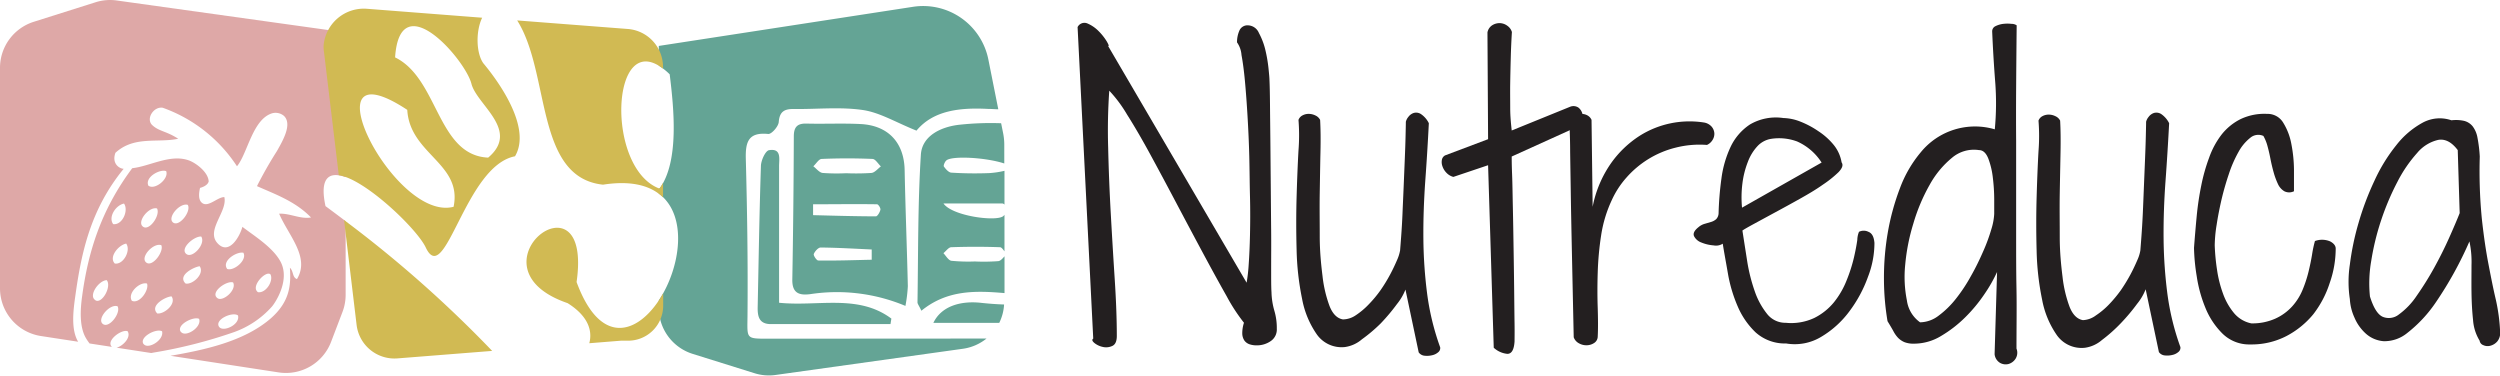 <?xml version="1.0" encoding="UTF-8"?> <svg xmlns="http://www.w3.org/2000/svg" id="Layer_1" data-name="Layer 1" viewBox="0 0 517.66 77.78"><defs><style>.cls-1{fill:#dea8a7;}.cls-2{fill:#64a495;}.cls-3{fill:#d1ba53;}.cls-4{fill:#231f20;}</style></defs><path class="cls-1" d="M67.4,42.68c-1.3-6,.82-7.22,4.15-6V6.72L24.18.1a9.93,9.93,0,0,0-4.4.37L7,4.51A10,10,0,0,0,0,14V59.69a10,10,0,0,0,8.48,9.89l7.7,1.18c-1.53-2.56-1-6.54-.57-9.58,1.24-8.9,3.14-17.84,10-26.23-.8,0-2.54-1-1.71-3.31,3.88-3.56,8.73-2,13-2.91C34.49,27.16,33,27.22,31.63,26c-1.56-1.28.14-4,2.06-3.69A30.61,30.61,0,0,1,49.07,34.43c2.21-2.67,3.23-9.84,7.38-11A2.7,2.7,0,0,1,58.8,24c1.8,1.74-.33,5.27-1.45,7.27a83.56,83.56,0,0,0-4.14,7.27c3.65,1.64,7.9,3.1,11.19,6.49-2.2.39-4.4-.9-6.6-.78,1.93,4.51,6.44,9,3.69,13.54-1-.37-.67-1.62-1.46-2.35.19,3.22.21,6.85-4,10.52-5.53,4.78-13.82,6.52-20.73,7.71l22.39,3.44a10,10,0,0,0,10.86-6.31l2.36-6.19a9.91,9.91,0,0,0,.66-3.57V45.8Q69.5,44.23,67.4,42.68Z"></path><path class="cls-1" d="M56.29,63.5c.56-.62,3.87-5.38,1.81-9.3-1.59-3-5.53-5.39-7.91-7.23C49.65,49,47.38,53,45,50.32s2.16-6.55,1.45-9.51c-1.44,0-3.3,2.18-4.58,1.23-.84-.62-.71-2-.45-3.13.56-.15,1.59-.55,1.79-1.34-.1-2-2.76-3.89-4.14-4.37-3.86-1.34-8,1.22-11.69,1.63C20.76,43.69,18.2,52.49,17,61.38c-.39,2.81-.54,6.12.67,8.41a9.58,9.58,0,0,0,.88,1.33l4.63.71,0,0c-1.34-1.22,1.94-3.71,3.24-3.25.81,1.27-1,3.11-2.29,3.41l7.19,1.11.46-.09a100.1,100.1,0,0,0,16.71-4.25A19.12,19.12,0,0,0,56.29,63.5ZM25.68,42.15c1,1.43-.34,4.51-2.24,4.26C22.37,45,23.92,42.5,25.68,42.15Zm-5.93,20c-1.5-.88.65-4.07,2.35-4.14C23.17,59.32,21.12,63,19.75,62.18ZM21.2,67c-1.07-1.07,1.53-4.13,3.14-3.58C25.13,64.81,22.46,68.25,21.2,67Zm2.58-12.42c-1.32-1.33.75-3.85,2.35-4.14C27.15,51.84,25.57,54.84,23.78,54.57ZM34.41,35.44c.61,1.59-2.36,4-3.69,3C29.94,36.67,33.16,34.94,34.41,35.44ZM30.27,54.35c-1.33-1.08,1.51-4.17,3.13-3.58C34,52.05,31.57,55.41,30.27,54.35Zm2.24-11.19c.78,1.41-1.72,4.94-3,3.69C28.39,45.8,30.86,42.72,32.51,43.16Zm-5.2,19.13c-1-1.56,1.61-4,3.13-3.58C30.93,60,28.93,63,27.31,62.29Zm2.45,9c-1.1-1.4,2.55-3.38,3.8-2.69C34,70.43,30.67,72.42,29.76,71.25Zm2.85-6.34c-1.78-1.66,1.76-3.56,2.91-3.58C36.59,62.88,34.07,65.05,32.61,64.91ZM35.75,46c-1.08-1.09,1.53-4.08,3.13-3.58C39.68,43.77,37,47.21,35.75,46Zm1.68,22.71c-1-1.46,2.71-3.28,3.8-2.68C41.84,67.79,38.33,70,37.43,68.67Zm1-10c-1.78-1.7,1.76-3.44,2.91-3.58C42.43,56.65,39.91,59,38.44,58.71Zm.11-6.15c-1.31-1.18,1.74-3.72,3.13-3.58C42.68,50.52,39.78,53.67,38.55,52.56ZM56,56.81c.7,1.35-.95,3.95-2.58,3.69C51.77,59.35,55.08,55.91,56,56.81Zm-5.6-4.47c.83,1.53-2,3.86-3.36,3.35C45.81,54,49.09,52,50.41,52.34Zm-2.13,6.15c.8,1.57-2.14,4.06-3.24,3.25C43.39,60.52,47,58,48.28,58.49Zm-2.91,9.18c-1-1.5,2.8-3.2,3.92-2.35C49.78,67.24,46.16,68.86,45.37,67.67Z"></path><path class="cls-2" d="M161.32,34.44c0,9.37,0,18.74,0,28.25,8.1.83,16.36-1.86,23.25,3.28l-.18,1.14q-12.37,0-24.76,0c-2.49,0-2.78-1.63-2.74-3.56.2-9.71.35-19.42.67-29.13,0-1.17.93-3.19,1.67-3.32C161.88,30.66,161.31,32.94,161.32,34.44Zm37-8.57c-3.51.46-7.4,2.25-7.64,6.16-.64,10.16-.54,20.37-.7,30.57,0,.32.29.65.81,1.74C196.11,60,202,60.17,208,60.69V53.07c-.41.45-.81.94-1.26,1a39.49,39.49,0,0,1-4.87.07v0A35.77,35.77,0,0,1,197,54c-.61-.09-1.11-1-1.65-1.58.54-.43,1.07-1.22,1.62-1.23,3.36-.12,6.73-.12,10.09,0,.32,0,.62.44.93.86V44.47a1.32,1.32,0,0,1-.3.32c-1.62,1.14-10.58-.09-12.33-2.66,4.07,0,8.14,0,12.22,0a.72.72,0,0,1,.41.24v-7a18.85,18.85,0,0,1-3.1.47,76.34,76.34,0,0,1-7.86-.09c-.57,0-1.19-.72-1.58-1.26-.15-.21.19-1,.5-1.26,1.07-1,8.06-.67,12,.62V30a12.2,12.2,0,0,0-.25-2.48l-.4-2A60,60,0,0,0,198.3,25.87Zm4.87,36.84c-4.52-.5-8.34.82-9.92,4.14h13.64a9.82,9.82,0,0,0,1-3.8C206.34,63,204.75,62.88,203.17,62.71Zm-15.69.64a36.64,36.64,0,0,0-19.61-2.46c-2.38.34-3.88-.16-3.83-3q.26-14.82.31-29.63c0-1.91.67-2.72,2.62-2.67,3.76.1,7.52-.1,11.26.1,5.75.31,9,3.93,9.07,9.62.16,8,.48,16,.66,23.95A30,30,0,0,1,187.48,63.35Zm-7-9.57,0-2.12c-3.53-.16-7-.37-10.57-.41-.49,0-1.2.78-1.42,1.34-.12.31.58,1.35.92,1.35C173.11,54,176.82,53.86,180.52,53.78Zm1.09-11.48c-4.41-.07-8.82,0-13.23,0,0,.75,0,1.5,0,2.25,4.33.11,8.67.24,13,.25.33,0,.82-.84.94-1.36C182.38,43.08,181.87,42.31,181.61,42.3Zm.8-7.85c-.57-.54-1.13-1.52-1.72-1.54-3.5-.15-7-.15-10.52,0-.6,0-1.16,1-1.74,1.52.63.48,1.23,1.29,1.91,1.38a39.66,39.66,0,0,0,4.88.06,48.56,48.56,0,0,0,5.26-.06C181.16,35.72,181.77,34.92,182.41,34.45ZM159,70.13c-4.61,0-4.26,0-4.22-4.65.1-10.86-.06-21.73-.35-32.6-.09-3.5.53-5.55,4.64-5.14.68.07,2.11-1.55,2.18-2.47.17-2.22,1.23-2.73,3.15-2.7,4.76.06,9.6-.47,14.26.21,3.53.52,6.84,2.56,11.11,4.27,3.48-4.2,9-4.8,14.8-4.5.71,0,1.43.07,2.14.08L204.65,12.3A13.77,13.77,0,0,0,189.06,1.41l-52.65,8.1v4.08a12.65,12.65,0,0,1,2.26,1.8c.87,7.11,2,18-2.09,23.66l-.17-.07v1.09c6.15,4.6,4.46,15.44,0,22.16v1.5a10,10,0,0,0,7,9.54l12.79,4a9.94,9.94,0,0,0,4.4.37l38.76-5.42a10,10,0,0,0,4.91-2.12Z"></path><path class="cls-3" d="M107.09,4.23,130,6a7.9,7.9,0,0,1,7.29,7.88v.33c-10.81-8.28-11.95,20.62-.74,24.84a11.74,11.74,0,0,0,.74-1.18v3c-2.43-2.38-6.41-3.57-12.43-2.63C110.73,36.73,114,15.15,107.09,4.23Zm-40,6.56A6.82,6.82,0,0,1,67,9.51a8.36,8.36,0,0,1,9-7.69L99.84,3.67c-1.34,2.76-1.27,7.33.25,9.44,3.13,3.74,10.06,13.32,6.55,19.25-10.39,2-14.43,27.47-18.49,18.87-1.83-3.87-12.6-14.18-18-14.95Zm14.73,1.1c9,4.4,8.68,20.25,19.26,20.75,6.69-5.64-2.33-10.9-3.46-15.28C96.38,12.37,82.8-3.3,81.81,11.89Zm12.1,30.93c1.87-9-9.06-10.86-9.59-20.07C62.9,8.62,81.46,46.06,93.91,42.82ZM119.39,58.4c3.46-24.08-23.54-3.09-1.86,4.37,4.14,2.58,5.22,5.61,4.49,8.3l6.61-.53c.4,0,.8,0,1.2,0a7.25,7.25,0,0,0,7.49-7.24V60.73C132.86,68.73,124.61,72.59,119.39,58.4ZM71.24,45.56l2.6,21.72a7.9,7.9,0,0,0,8.47,6.93l19.6-1.55A248.44,248.44,0,0,0,71.24,45.56Z"></path><path class="cls-4" d="M223.13,5.61a1.58,1.58,0,0,1,2.07-.74,7.22,7.22,0,0,1,2.27,1.56,11.4,11.4,0,0,1,1.68,2.11c.41.71.52,1,.31,1l28.67,49a34.24,34.24,0,0,0,.43-3.79q.19-2.62.27-6.18c.05-2.36.07-5,0-7.77s-.08-5.62-.15-8.44-.2-5.57-.36-8.28-.34-5.14-.54-7.3-.45-4-.71-5.39a5.18,5.18,0,0,0-.93-2.62,6,6,0,0,1,.47-2.38,1.82,1.82,0,0,1,1.87-1.14,2.53,2.53,0,0,1,2.19,1.57A14.46,14.46,0,0,1,262,10.3a29.84,29.84,0,0,1,.66,3.83c.13,1.25.2,2.06.2,2.42.05,1,.09,2.7.11,5s.05,4.86.08,7.78.05,6,.08,9.18.05,6.26.08,9.18,0,5.52,0,7.81,0,4,.07,5a15.11,15.11,0,0,0,.59,3.83,12.6,12.6,0,0,1,.51,3.75,2.88,2.88,0,0,1-1.29,2.57,5,5,0,0,1-2.85.86,4.52,4.52,0,0,1-1.53-.23,2.18,2.18,0,0,1-1.05-.78,2.71,2.71,0,0,1-.43-1.45,6.9,6.9,0,0,1,.35-2.22,36.81,36.81,0,0,1-3.59-5.51q-2.19-3.87-4.81-8.75t-5.47-10.27q-2.85-5.4-5.46-10.2t-4.89-8.4a27.62,27.62,0,0,0-3.67-4.92,117.52,117.52,0,0,0-.23,11.76q.15,6.68.54,13.67t.82,13.63q.43,6.64.43,11.72c0,1.09-.31,1.79-.93,2.07a3,3,0,0,1-2,.2,4.11,4.11,0,0,1-1.72-.82c-.46-.39-.54-.69-.23-.9Z"></path><path class="cls-4" d="M291.1,25.22a2.51,2.51,0,0,1,.51-1,2.27,2.27,0,0,1,1.09-.82,1.82,1.82,0,0,1,1.48.19,4.83,4.83,0,0,1,1.68,1.92q-.3,6-.74,12c-.28,4-.42,7.92-.39,11.8a95.79,95.79,0,0,0,.78,11.52,52.67,52.67,0,0,0,2.7,11.09,1.09,1.09,0,0,1-.39,1,2.79,2.79,0,0,1-1.25.63,4.59,4.59,0,0,1-1.56.11,1.67,1.67,0,0,1-1.25-.7l-2.74-13a11.36,11.36,0,0,1-1.76,3,40,40,0,0,1-3.36,4A31.81,31.81,0,0,1,282,70.26a6.83,6.83,0,0,1-3.52,1.6,6.28,6.28,0,0,1-5.78-2.57,18.82,18.82,0,0,1-3.08-7.39,56,56,0,0,1-1.14-10.19q-.15-5.62,0-10.94t.39-9.61a40.48,40.48,0,0,0,0-6.33,1.7,1.7,0,0,1,.82-.93,2.68,2.68,0,0,1,1.29-.32,3.16,3.16,0,0,1,1.37.32,2,2,0,0,1,1,.93c.1,1.77.13,4,.07,6.64s-.1,5.49-.15,8.48,0,6,0,9,.27,5.77.58,8.25a26.1,26.1,0,0,0,1.45,6.17c.65,1.64,1.57,2.56,2.77,2.77a4.81,4.81,0,0,0,2.66-.86,15.3,15.3,0,0,0,2.65-2.22,24.5,24.5,0,0,0,2.5-3,32.74,32.74,0,0,0,2-3.28c.57-1.07,1-2,1.4-2.93a8.55,8.55,0,0,0,.63-2c.05-.63.13-1.63.23-3s.2-2.94.27-4.69.16-3.61.24-5.58.16-3.85.23-5.59.13-3.31.16-4.69S291.1,25.85,291.1,25.22Z"></path><path class="cls-4" d="M308.13,34.21l-7.19,2.42a3,3,0,0,1-1.44-.86,3.57,3.57,0,0,1-.82-1.33,2.57,2.57,0,0,1-.12-1.33,1.32,1.32,0,0,1,.66-.93l8.91-3.36L308,6.71a2.26,2.26,0,0,1,1-1.49,2.86,2.86,0,0,1,1.6-.43,2.76,2.76,0,0,1,1.52.55,2.4,2.4,0,0,1,.94,1.29c-.1,1.62-.18,3.32-.23,5.12s-.09,3.59-.12,5.39,0,3.54,0,5.23.16,3.24.31,4.65l12.11-4.92a1.84,1.84,0,0,1,1.72.19,2.38,2.38,0,0,1,.82,1.33,2.58,2.58,0,0,1-.12,1.6,1.88,1.88,0,0,1-1.09,1.1l-13.44,6.09c0,.52,0,1.76.08,3.71s.1,4.26.16,6.92.1,5.49.15,8.51.09,5.86.12,8.52.05,5,.08,6.91,0,3.19,0,3.71c-.11,1.72-.6,2.58-1.49,2.58A4.81,4.81,0,0,1,309.3,72Z"></path><path class="cls-4" d="M325.86,69.83q-.23-10.77-.39-18.28t-.23-12.42q-.08-4.92-.12-7.7c0-1.84-.05-3.21-.08-4.1s0-1.42,0-1.6v-.35a1.62,1.62,0,0,1,.7-1.17,3.05,3.05,0,0,1,1.37-.59,2.48,2.48,0,0,1,1.44.2,1.94,1.94,0,0,1,1,1l.23,18a23.46,23.46,0,0,1,3.79-9,21.48,21.48,0,0,1,5.9-5.67,19.32,19.32,0,0,1,13.44-2.77,2.68,2.68,0,0,1,1.52.86,2.35,2.35,0,0,1,.55,1.37,2.38,2.38,0,0,1-.39,1.4,2.57,2.57,0,0,1-1.14,1,20.12,20.12,0,0,0-6.6.59A19.83,19.83,0,0,0,341.22,33a20.17,20.17,0,0,0-4.46,3.79,18.49,18.49,0,0,0-3,4.61,26.59,26.59,0,0,0-2.23,7.38,63,63,0,0,0-.7,7.69q-.12,3.84,0,7.27c.07,2.29.09,4.3,0,6a1.6,1.6,0,0,1-.74,1.28,2.85,2.85,0,0,1-1.48.47,3.08,3.08,0,0,1-1.64-.39A2.26,2.26,0,0,1,325.86,69.83Z"></path><path class="cls-4" d="M356.72,50.46a2.61,2.61,0,0,1-1.91.35,8.18,8.18,0,0,1-2.5-.59,2.73,2.73,0,0,1-1.52-1.29c-.26-.54,0-1.18.93-1.91a3.34,3.34,0,0,1,1.21-.66l1.33-.39a2.83,2.83,0,0,0,1.1-.59,1.88,1.88,0,0,0,.5-1.25,64.27,64.27,0,0,1,.59-7.19,22.05,22.05,0,0,1,1.91-6.56,11.34,11.34,0,0,1,4-4.61,10.62,10.62,0,0,1,6.91-1.33,10.19,10.19,0,0,1,3.52.74,18.65,18.65,0,0,1,3.75,2A13.84,13.84,0,0,1,379.69,30a7.75,7.75,0,0,1,1.64,3.63c.37.52.16,1.17-.62,2a22.91,22.91,0,0,1-3.28,2.62c-1.41,1-3,1.94-4.77,2.93s-3.48,1.93-5.12,2.81l-4.33,2.35c-1.25.68-2.06,1.14-2.42,1.4.31,2,.65,4.17,1,6.41a35.42,35.42,0,0,0,1.56,6.17A15.5,15.5,0,0,0,365.9,65a4.81,4.81,0,0,0,3.87,1.84,11.27,11.27,0,0,0,5.9-1,12.4,12.4,0,0,0,4.1-3.28A17.49,17.49,0,0,0,382.39,58a31.73,31.73,0,0,0,1.48-4.61c.34-1.46.57-2.7.71-3.71a4.71,4.71,0,0,1,.35-1.68,2.18,2.18,0,0,1,1.95,0c.73.28,1.14,1,1.25,2.3a19.42,19.42,0,0,1-1.33,7,27.06,27.06,0,0,1-3.87,7.18,19.84,19.84,0,0,1-5.85,5.28,10.57,10.57,0,0,1-7.23,1.36,9.08,9.08,0,0,1-6.33-2.3,16.25,16.25,0,0,1-3.71-5.39,29.82,29.82,0,0,1-2-6.68C357.4,54.36,357,52.28,356.72,50.46Zm20.47-16.8a11.62,11.62,0,0,0-5.08-4.37,10.76,10.76,0,0,0-5.31-.55,4.94,4.94,0,0,0-2.89,1.52,9.88,9.88,0,0,0-2,3.28A18.32,18.32,0,0,0,360.79,38a22.88,22.88,0,0,0-.08,5Z"></path><path class="cls-4" d="M413.52,56.32a30.38,30.38,0,0,1-2.58,4.53,31.3,31.3,0,0,1-4,4.84,25.51,25.51,0,0,1-5,3.87,10.78,10.78,0,0,1-5.59,1.6,5.19,5.19,0,0,1-2-.31,4.12,4.12,0,0,1-1.33-.9,6.22,6.22,0,0,1-1-1.44c-.32-.58-.71-1.23-1.18-2a52.8,52.8,0,0,1-.74-8.67,55,55,0,0,1,.78-9.61A49.31,49.31,0,0,1,393.4,39a25.13,25.13,0,0,1,4.38-7.54,14.48,14.48,0,0,1,15.27-4.68,57.29,57.29,0,0,0,.08-9.89q-.39-4.95-.62-10.35a1.17,1.17,0,0,1,.7-1.13,4.9,4.9,0,0,1,1.6-.47,7.68,7.68,0,0,1,1.72,0,1.84,1.84,0,0,1,1.05.31q-.07,7-.11,12.89t0,11.06v10q0,4.84,0,9.92c0,3.39,0,6.95.07,10.7s0,7.87,0,12.35a2.35,2.35,0,0,1-.19,2.11,2.59,2.59,0,0,1-1.45,1.09,2.36,2.36,0,0,1-1.76-.23,2.38,2.38,0,0,1-1.13-1.8Zm-3.75-25.24a7,7,0,0,0-5.59,1.6,19.32,19.32,0,0,0-4.64,5.63,37.66,37.66,0,0,0-3.36,8,41.41,41.41,0,0,0-1.68,8.51,24.89,24.89,0,0,0,.35,7.39,6.64,6.64,0,0,0,2.73,4.53,6.46,6.46,0,0,0,3.83-1.37A18.77,18.77,0,0,0,405,61.86a33.28,33.28,0,0,0,3.12-4.72c1-1.75,1.81-3.45,2.54-5.12a36,36,0,0,0,1.68-4.57,12.74,12.74,0,0,0,.59-3.16v-3a37.57,37.57,0,0,0-.28-4.45,16.24,16.24,0,0,0-.94-4C411.24,31.66,410.6,31.08,409.77,31.08Z"></path><path class="cls-4" d="M444.38,25.22a2.51,2.51,0,0,1,.51-1,2.27,2.27,0,0,1,1.09-.82,1.85,1.85,0,0,1,1.49.19,5,5,0,0,1,1.68,1.92q-.31,6-.75,12T448,49.25a95.79,95.79,0,0,0,.78,11.52,52.67,52.67,0,0,0,2.7,11.09,1.09,1.09,0,0,1-.39,1,2.79,2.79,0,0,1-1.25.63,4.57,4.57,0,0,1-1.56.11,1.67,1.67,0,0,1-1.25-.7l-2.74-13a11.36,11.36,0,0,1-1.76,3,40,40,0,0,1-3.36,4,31.81,31.81,0,0,1-3.94,3.51,6.83,6.83,0,0,1-3.52,1.6,6.28,6.28,0,0,1-5.78-2.57,18.82,18.82,0,0,1-3.08-7.39,56,56,0,0,1-1.14-10.19q-.15-5.62,0-10.94t.39-9.61a40.48,40.48,0,0,0,0-6.33,1.7,1.7,0,0,1,.82-.93,2.74,2.74,0,0,1,1.29-.32,3.16,3.16,0,0,1,1.37.32,2,2,0,0,1,1,.93c.1,1.77.13,4,.08,6.64s-.11,5.49-.16,8.48,0,6,0,9,.27,5.77.58,8.25a26.1,26.1,0,0,0,1.45,6.17c.65,1.64,1.57,2.56,2.77,2.77A4.81,4.81,0,0,0,434,65.3a15.73,15.73,0,0,0,2.66-2.22,26.42,26.42,0,0,0,2.5-3,34.5,34.5,0,0,0,2-3.28c.57-1.07,1-2,1.4-2.93a8.1,8.1,0,0,0,.63-2c.05-.63.13-1.63.23-3s.2-2.94.28-4.69.15-3.61.23-5.58.16-3.85.23-5.59.13-3.31.16-4.69S444.38,25.85,444.38,25.22Z"></path><path class="cls-4" d="M454.3,51.32q.24-3.21.55-6.49a60.8,60.8,0,0,1,.94-6.36,37.55,37.55,0,0,1,1.64-5.82A17.3,17.3,0,0,1,460,27.88a11.66,11.66,0,0,1,3.91-3.2,11.44,11.44,0,0,1,5.51-1.1,3.76,3.76,0,0,1,3.36,1.84,12.68,12.68,0,0,1,1.68,4.41,29,29,0,0,1,.54,5.32c0,1.82,0,3.3,0,4.45a2.23,2.23,0,0,1-2,0,3.35,3.35,0,0,1-1.33-1.52,15,15,0,0,1-.9-2.47c-.26-.93-.48-1.87-.66-2.81s-.39-1.82-.62-2.65a8.89,8.89,0,0,0-.82-2,2.56,2.56,0,0,0-2.74.4,9.52,9.52,0,0,0-2.42,2.92,25.34,25.34,0,0,0-2,4.58q-.9,2.66-1.53,5.35c-.41,1.79-.75,3.53-1,5.19a28.26,28.26,0,0,0-.39,4.22,43.38,43.38,0,0,0,.47,5,24.46,24.46,0,0,0,1.25,5,13.26,13.26,0,0,0,2.26,4,6.27,6.27,0,0,0,3.6,2.15,11.6,11.6,0,0,0,5-1,10.57,10.57,0,0,0,3.44-2.5,11.82,11.82,0,0,0,2.15-3.39,25.85,25.85,0,0,0,1.25-3.79c.31-1.28.56-2.48.74-3.6a24,24,0,0,1,.59-2.77,4.27,4.27,0,0,1,3.16.08c.76.41,1.14.91,1.14,1.48a21.5,21.5,0,0,1-1.25,7.15A21,21,0,0,1,479,65.07a18,18,0,0,1-5.59,4.53,15.68,15.68,0,0,1-7.42,1.72,7.89,7.89,0,0,1-5.78-2.23,15.89,15.89,0,0,1-3.55-5.35,27.79,27.79,0,0,1-1.8-6.56A40.94,40.94,0,0,1,454.3,51.32Z"></path><path class="cls-4" d="M513.44,70.54a9.41,9.41,0,0,1-1.36-4.3c-.19-1.77-.29-3.63-.32-5.59s0-3.88,0-5.78a20.1,20.1,0,0,0-.43-4.88,76.35,76.35,0,0,1-6.91,12.54,27.75,27.75,0,0,1-5.94,6.4,7.47,7.47,0,0,1-4.88,1.72,6.21,6.21,0,0,1-3.71-1.56,9.38,9.38,0,0,1-2.38-3.36,10.59,10.59,0,0,1-.94-3.79,23.82,23.82,0,0,1,0-7.15,55.14,55.14,0,0,1,1.8-8.63,58.42,58.42,0,0,1,3.28-8.71,34.73,34.73,0,0,1,4.53-7.38,17.58,17.58,0,0,1,5.43-4.65,7.42,7.42,0,0,1,6-.51,7.75,7.75,0,0,1,2.62.12A3.31,3.31,0,0,1,512,26.16a5.45,5.45,0,0,1,1,2.38,28.8,28.8,0,0,1,.47,3.87,102,102,0,0,0,.43,12.89q.58,5.31,1.37,9.38c.52,2.71,1,5.15,1.52,7.34a37.63,37.63,0,0,1,.9,6.8,2.71,2.71,0,0,1-.62,1.91,2.85,2.85,0,0,1-1.41.86,2.11,2.11,0,0,1-1.45-.12A1.16,1.16,0,0,1,513.44,70.54Zm-4.53-39.46c-1.25-1.66-2.6-2.37-4.06-2.11a8,8,0,0,0-4.34,2.7,27.92,27.92,0,0,0-4.1,6,53.8,53.8,0,0,0-3.36,7.93A52.5,52.5,0,0,0,491,54a27,27,0,0,0-.27,7.39c.73,2.34,1.61,3.75,2.65,4.21a3.33,3.33,0,0,0,3.36-.5,15.16,15.16,0,0,0,3.68-3.87A64.06,64.06,0,0,0,504,55.5q1.71-3.09,3.09-6.17t2.22-5.2Z"></path></svg> 